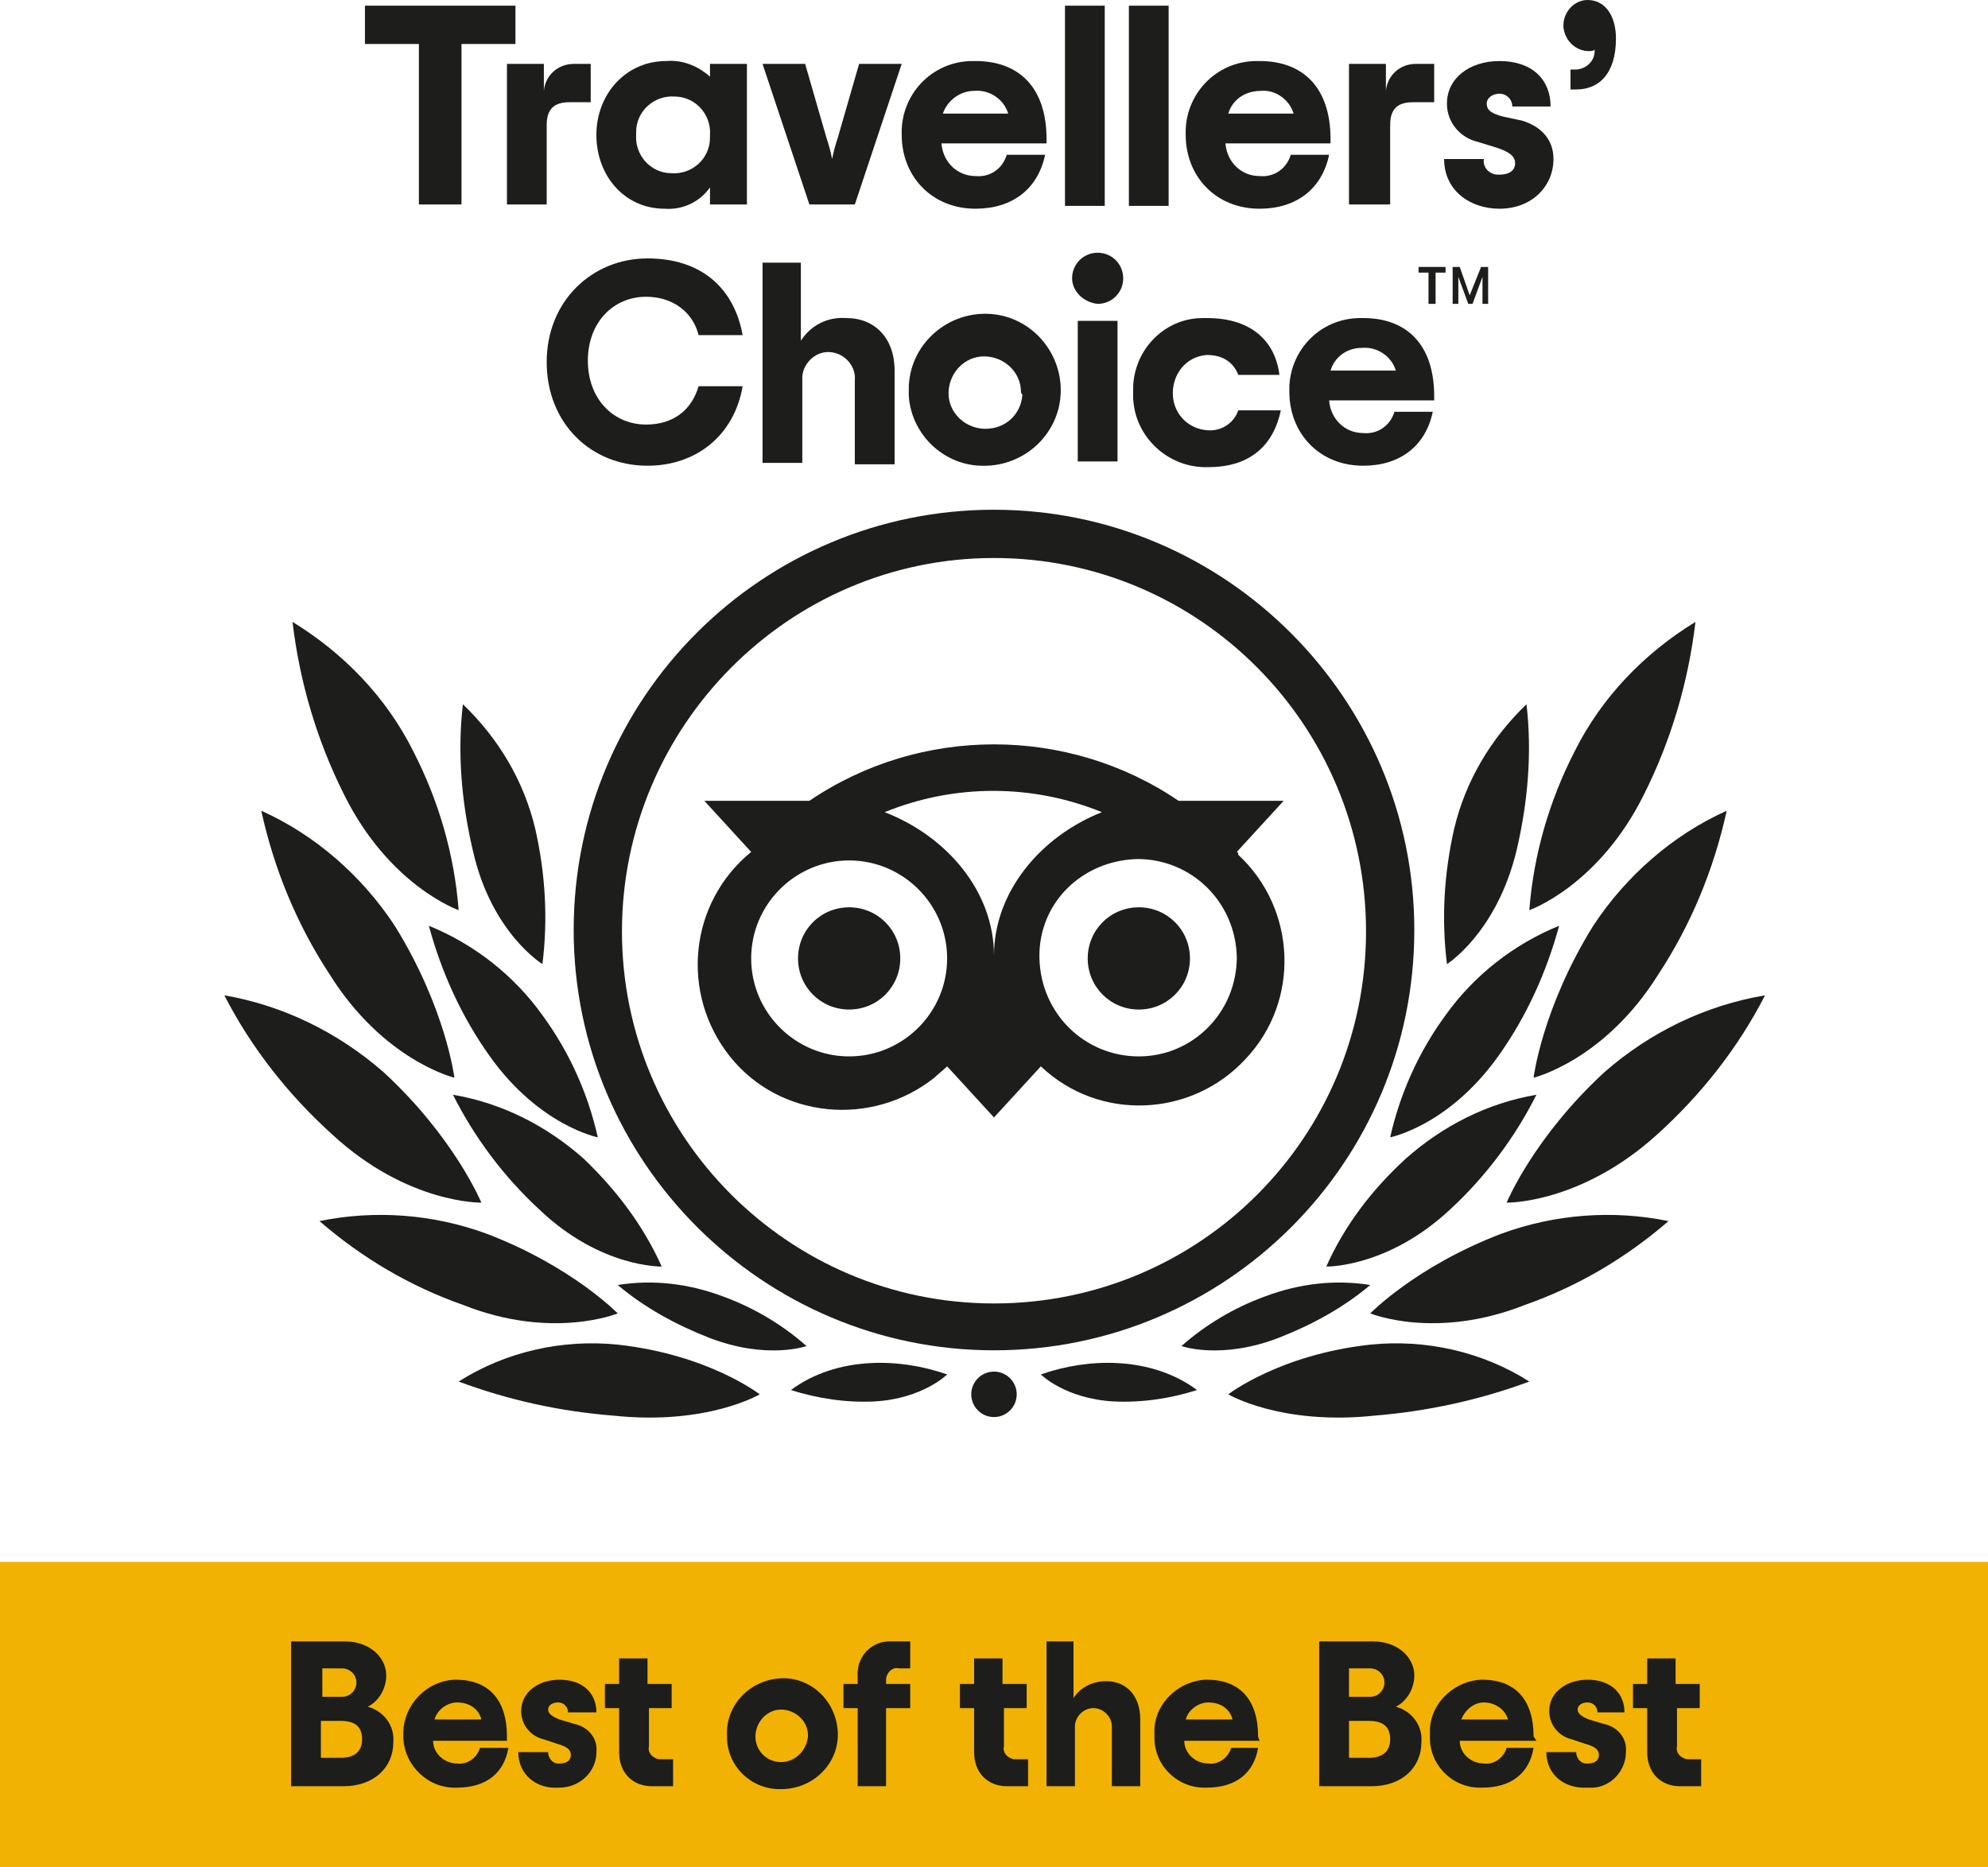 <?xml version="1.0" encoding="utf-8"?>
<!-- Generator: Adobe Illustrator 16.0.0, SVG Export Plug-In . SVG Version: 6.00 Build 0)  -->
<!DOCTYPE svg PUBLIC "-//W3C//DTD SVG 1.1//EN" "http://www.w3.org/Graphics/SVG/1.1/DTD/svg11.dtd">
<svg version="1.1" id="Livello_1" xmlns="http://www.w3.org/2000/svg" xmlns:xlink="http://www.w3.org/1999/xlink" x="0px" y="0px"
	 width="149.05px" height="140px" viewBox="223.116 350.733 149.05 140" enable-background="new 223.116 350.733 149.05 140"
	 xml:space="preserve">
<g>
	<rect x="223.116" y="467.843" fill="#F2B203" width="149.05" height="22.89"/>
	<path fill="#1D1D1B" d="M244.941,473.805h4.045c1.81,0,3.087,1.171,3.087,2.555c0,0.958-0.532,1.916-1.384,2.342
		c1.171,0.319,2.022,1.384,1.916,2.662c0,1.916-1.49,3.301-3.726,3.301h-3.939V473.805z M248.773,477.957
		c0.639,0,1.064-0.532,1.064-1.064c0-0.639-0.532-1.064-1.064-1.064l0,0h-1.49v2.129H248.773z M248.667,482.535
		c0.958,0,1.597-0.426,1.597-1.384s-0.533-1.384-1.597-1.384h-1.491v2.768H248.667z"/>
	<path fill="#1D1D1B" d="M261.23,481.257h-5.643c0,0.958,0.852,1.703,1.81,1.703c0.745,0.106,1.491-0.426,1.704-1.171h2.129
		c-0.319,1.916-1.704,2.98-3.833,2.98c-2.129,0.107-3.939-1.597-4.045-3.726c0-0.106,0-0.213,0-0.319
		c0-2.129,1.703-3.939,3.833-4.046h0.106c2.449,0,3.833,1.49,3.833,4.259v0.319H261.23z M255.694,479.661h3.513
		c-0.213-0.853-0.958-1.278-1.81-1.278C256.652,478.382,255.907,478.916,255.694,479.661z"/>
	<path fill="#1D1D1B" d="M261.975,482.109h2.236c0,0.426,0.319,0.852,0.745,0.852h0.106c0.532,0,0.852-0.213,0.852-0.639
		s-0.319-0.639-1.064-0.852l-0.958-0.319c-0.958-0.213-1.703-1.065-1.703-2.13c0-1.384,1.277-2.342,2.875-2.342
		c1.81,0,2.768,1.064,2.768,2.449h-2.129c0-0.427-0.319-0.746-0.745-0.746l0,0c-0.426,0-0.745,0.214-0.745,0.533
		s0.319,0.531,0.852,0.745l1.064,0.319c1.065,0.213,1.81,1.064,1.704,2.129c0,1.49-1.278,2.661-2.768,2.661h-0.106
		C263.359,484.877,261.975,483.812,261.975,482.109z"/>
	<path fill="#1D1D1B" d="M271.77,478.808v2.875c-0.106,0.426,0.213,0.852,0.746,0.958c0.106,0,0.106,0,0.212,0h0.852v2.023h-1.597
		c-1.384,0-2.449-0.959-2.449-2.556v-3.301h-1.064v-1.81h1.064v-1.916h2.129v1.916h1.81v1.81H271.77z"/>
	<path fill="#1D1D1B" d="M277.625,480.832c-0.106-2.235,1.704-4.152,4.046-4.259c2.235-0.106,4.152,1.703,4.258,4.046
		c0.106,2.235-1.703,4.151-4.045,4.259h-0.106c-2.236,0.106-4.046-1.597-4.152-3.727
		C277.625,480.938,277.625,480.938,277.625,480.832z M283.693,480.832c0-1.064-0.958-1.916-2.022-1.916
		c-1.065,0-1.917,0.958-1.917,2.022s0.852,1.916,1.917,1.916c1.064,0,1.916-0.852,2.022-1.916V480.832z"/>
	<path fill="#1D1D1B" d="M289.549,476.679v0.319h1.81v1.81h-1.81v5.856h-2.129v-5.856h-1.065v-1.81h1.065v-0.532
		c-0.106-1.384,0.852-2.555,2.236-2.661c0.106,0,0.213,0,0.319,0h1.384v2.022h-0.852c-0.426-0.106-0.852,0.213-0.958,0.745V476.679z
		"/>
	<path fill="#1D1D1B" d="M298.385,478.808v2.875c-0.106,0.426,0.213,0.852,0.746,0.958c0.106,0,0.106,0,0.212,0h0.853v2.023h-1.598
		c-1.384,0-2.448-0.959-2.448-2.556v-3.301h-1.065v-1.81h1.065v-1.916h2.129v1.916h1.811v1.81H298.385z"/>
	<path fill="#1D1D1B" d="M301.473,473.805h2.129v4.258c0.532-0.852,1.49-1.277,2.449-1.277c1.49,0,2.555,1.064,2.555,2.875v5.004
		h-2.129v-4.472c0-0.746-0.639-1.385-1.385-1.385c-0.745,0-1.384,0.639-1.384,1.385l0,0v4.472h-2.129v-10.859H301.473z"/>
	<path fill="#1D1D1B" d="M317.549,481.257h-5.643c0,0.958,0.852,1.703,1.81,1.703c0.745,0.106,1.49-0.426,1.703-1.171h2.023
		c-0.319,1.916-1.704,2.98-3.833,2.98c-2.13,0.107-3.939-1.597-3.939-3.726c0-0.106,0-0.213,0-0.319
		c-0.106-2.129,1.704-3.939,3.833-4.046h0.106c2.449,0,3.833,1.49,3.833,4.259L317.549,481.257z M312.013,479.661h3.513
		c-0.212-0.853-0.958-1.278-1.81-1.278C312.971,478.382,312.226,478.916,312.013,479.661L312.013,479.661z"/>
	<path fill="#1D1D1B" d="M322.021,473.805h4.045c1.811,0,3.088,1.171,3.088,2.555c0,0.958-0.533,1.916-1.384,2.342
		c1.171,0.319,2.022,1.384,1.916,2.662c0,1.916-1.49,3.301-3.727,3.301h-3.938V473.805L322.021,473.805z M325.853,477.957
		c0.639,0,1.064-0.532,1.064-1.064c0-0.639-0.532-1.064-1.064-1.064l0,0h-1.597v2.129H325.853z M325.747,482.535
		c0.958,0,1.597-0.426,1.597-1.384s-0.532-1.384-1.597-1.384h-1.49v2.768H325.747z"/>
	<path fill="#1D1D1B" d="M338.309,481.257h-5.749c0,0.958,0.852,1.703,1.811,1.703c0.745,0.106,1.49-0.426,1.703-1.171h2.022
		c-0.319,1.916-1.703,2.98-3.832,2.98c-2.13,0.107-3.939-1.597-3.939-3.726c0-0.106,0-0.213,0-0.319
		c-0.106-2.129,1.703-3.939,3.833-4.046h0.106c2.448,0,3.832,1.49,3.832,4.259L338.309,481.257z M332.667,479.661h3.514
		c-0.213-0.745-0.958-1.278-1.81-1.278C333.625,478.382,332.986,478.916,332.667,479.661L332.667,479.661z"/>
	<path fill="#1D1D1B" d="M339.054,482.109h2.236c0,0.426,0.319,0.852,0.745,0.852h0.106c0.532,0,0.852-0.213,0.852-0.639
		s-0.319-0.639-1.064-0.852l-0.958-0.319c-0.958-0.213-1.703-1.065-1.703-2.13c0-1.384,1.277-2.342,2.874-2.342
		c1.811,0,2.769,1.064,2.769,2.449h-2.023c0-0.427-0.319-0.746-0.745-0.746l0,0c-0.426,0-0.745,0.214-0.745,0.533
		s0.319,0.531,0.852,0.745l1.064,0.319c1.064,0.213,1.81,1.064,1.704,2.129c0,1.49-1.278,2.769-2.769,2.661h-0.106
		C340.439,484.877,339.054,483.812,339.054,482.109z"/>
	<path fill="#1D1D1B" d="M348.849,478.808v2.875c-0.106,0.426,0.213,0.852,0.745,0.958c0.107,0,0.107,0,0.213,0h0.853v2.023h-1.598
		c-1.384,0-2.448-0.959-2.448-2.556v-3.301h-1.064v-1.81h1.064v-1.916h2.129v1.916h1.81v1.81H348.849z"/>
	<path fill="#1D1D1B" d="M297.64,388.953c-17.354,0-31.513,14.053-31.513,31.513c0,17.354,14.16,31.514,31.513,31.514
		s31.514-14.054,31.514-31.514C329.154,403.113,314.994,388.953,297.64,388.953L297.64,388.953z M297.64,448.466
		c-15.437,0-27.893-12.563-27.893-27.894c0-15.331,12.456-28,27.893-28c15.438,0,27.894,12.563,27.894,28
		C325.534,436.01,313.078,448.466,297.64,448.466z M290.614,422.595c0,2.13-1.704,3.833-3.833,3.833
		c-2.129,0-3.833-1.703-3.833-3.833c0-2.129,1.704-3.832,3.833-3.832l0,0C288.91,418.763,290.614,420.466,290.614,422.595z
		 M312.333,422.595c0,2.13-1.703,3.833-3.833,3.833c-2.129,0-3.833-1.703-3.833-3.833c0-2.129,1.704-3.832,3.833-3.832l0,0
		C310.629,418.763,312.333,420.466,312.333,422.595L312.333,422.595z M315.845,414.611l3.514-3.833h-7.879
		c-8.304-5.643-19.376-5.643-27.68,0h-7.878l3.513,3.833c-4.685,3.833-5.323,10.646-1.597,15.331
		c3.727,4.684,10.646,5.323,15.331,1.597c0.319-0.319,0.639-0.532,0.958-0.852l3.513,3.833l3.514-3.833
		c4.365,4.152,11.285,3.833,15.33-0.532c4.152-4.365,3.833-11.285-0.531-15.331C315.953,414.611,315.845,414.611,315.845,414.611
		L315.845,414.611z M286.781,429.942c-4.045,0-7.346-3.301-7.346-7.347c0-4.045,3.3-7.346,7.346-7.346
		c4.046,0,7.346,3.301,7.346,7.346l0,0C294.127,426.641,290.827,429.942,286.781,429.942L286.781,429.942z M297.64,422.383
		c0-4.792-3.513-8.943-8.197-10.753c5.216-2.129,11.072-2.129,16.288,0C301.154,413.44,297.64,417.592,297.64,422.383
		L297.64,422.383z M308.5,429.942c-4.046,0-7.346-3.194-7.452-7.347c-0.106-4.151,3.194-7.346,7.346-7.452
		c4.046,0,7.346,3.194,7.452,7.346l0,0C315.845,426.641,312.545,429.942,308.5,429.942L308.5,429.942z"/>
	<path fill="#1D1D1B" d="M280.074,455.28c0,0-3.833-2.98-10.646-3.726c-4.152-0.427-8.411,0.532-11.924,2.768
		c3.727,1.385,7.559,2.235,11.604,2.555C276.135,457.623,280.074,455.28,280.074,455.28z"/>
	<path fill="#1D1D1B" d="M269.427,449.211c0,0-3.407-3.514-9.794-5.962c-4.046-1.49-8.411-1.81-12.563-0.958
		c3.194,2.768,6.814,4.897,10.753,6.281C264.53,451.235,269.427,449.211,269.427,449.211z"/>
	<path fill="#1D1D1B" d="M259.207,440.908c0,0-2.023-4.897-7.346-9.795c-3.407-2.98-7.559-5.004-11.924-5.749
		c2.023,3.939,4.791,7.453,8.091,10.434C253.671,441.014,259.207,440.908,259.207,440.908z"/>
	<path fill="#1D1D1B" d="M257.184,431.539c0,0-0.639-5.217-4.472-11.392c-2.448-3.726-5.962-6.813-10.007-8.624
		c0.958,4.365,2.662,8.517,5.11,12.244C251.861,430.261,257.184,431.539,257.184,431.539z"/>
	<path fill="#1D1D1B" d="M257.503,418.976c-0.319-4.152-1.49-8.198-3.407-11.924c-2.023-4.046-5.217-7.346-9.049-9.688
		c0.532,4.472,1.81,8.836,3.833,12.882C252.287,417.166,257.503,418.976,257.503,418.976z"/>
	<path fill="#1D1D1B" d="M272.728,445.699c-1.384-3.088-3.407-5.749-5.855-8.092c-2.768-2.448-6.069-4.151-9.795-4.79
		c1.597,3.193,3.833,6.174,6.494,8.623C268.15,445.805,272.728,445.699,272.728,445.699z"/>
	<path fill="#1D1D1B" d="M283.587,451.661c-1.81-1.598-3.939-2.875-6.281-3.727c-2.555-0.958-5.217-1.277-7.878-0.852
		c2.023,1.703,4.365,2.98,6.814,3.939C280.606,452.725,283.587,451.661,283.587,451.661z"/>
	<path fill="#1D1D1B" d="M294.127,453.79c-1.81-0.639-3.833-0.958-5.749-0.852c-2.129,0.106-4.258,0.745-5.962,2.022
		c2.023,0.639,4.152,0.958,6.281,0.852C292.317,455.599,294.127,453.79,294.127,453.79z"/>
	<path fill="#1D1D1B" d="M267.937,436.01c-0.745-3.301-2.129-6.388-4.152-9.156c-2.129-2.98-5.11-5.323-8.517-6.707
		c0.958,3.514,2.449,6.813,4.578,9.795C263.572,435.159,267.937,436.01,267.937,436.01z"/>
	<path fill="#1D1D1B" d="M263.785,423.022c0.426-3.407,0.213-6.814-0.532-10.114c-0.852-3.62-2.768-6.814-5.43-9.369
		c-0.426,3.62-0.106,7.346,0.746,10.966C259.952,420.679,263.785,423.022,263.785,423.022z"/>
	<path fill="#1D1D1B" d="M315.207,455.28c0,0,3.833-2.98,10.646-3.726c4.152-0.427,8.411,0.532,11.924,2.768
		c-3.727,1.385-7.665,2.235-11.604,2.555C319.146,457.623,315.207,455.28,315.207,455.28z"/>
	<path fill="#1D1D1B" d="M325.853,449.211c0,0,3.407-3.514,9.795-5.962c4.045-1.49,8.41-1.81,12.563-0.958
		c-3.193,2.768-6.813,4.897-10.753,6.281C330.75,451.235,325.853,449.211,325.853,449.211z"/>
	<path fill="#1D1D1B" d="M336.074,440.908c0,0,2.022-4.897,7.346-9.795c3.407-2.98,7.56-5.004,12.03-5.749
		c-2.022,3.939-4.79,7.453-8.091,10.434C341.61,441.014,336.074,440.908,336.074,440.908z"/>
	<path fill="#1D1D1B" d="M338.096,431.539c0,0,0.639-5.217,4.472-11.392c2.449-3.726,5.962-6.813,10.008-8.624
		c-0.958,4.365-2.662,8.517-5.11,12.244C343.419,430.261,338.096,431.539,338.096,431.539z"/>
	<path fill="#1D1D1B" d="M337.777,418.976c0.319-4.152,1.491-8.198,3.407-11.924c2.022-4.046,5.217-7.346,9.049-9.688
		c-0.531,4.472-1.81,8.836-3.832,12.882C342.994,417.166,337.777,418.976,337.777,418.976z"/>
	<path fill="#1D1D1B" d="M322.552,445.699c1.385-3.088,3.407-5.749,5.963-8.092c2.768-2.448,6.068-4.151,9.794-4.79
		c-1.597,3.193-3.832,6.174-6.494,8.623C327.131,445.805,322.552,445.699,322.552,445.699z"/>
	<path fill="#1D1D1B" d="M311.694,451.661c1.81-1.598,3.938-2.875,6.281-3.727c2.555-0.958,5.217-1.277,7.878-0.852
		c-2.022,1.703-4.365,2.98-6.813,3.939C314.674,452.725,311.694,451.661,311.694,451.661z"/>
	<path fill="#1D1D1B" d="M301.154,453.79c1.81-0.639,3.832-0.958,5.749-0.852c2.129,0.106,4.258,0.745,5.962,2.022
		c-2.023,0.639-4.152,0.958-6.281,0.852C302.963,455.599,301.154,453.79,301.154,453.79z"/>
	<path fill="#1D1D1B" d="M327.343,436.01c0.746-3.301,2.13-6.388,4.152-9.156c2.129-2.98,5.11-5.323,8.518-6.707
		c-0.959,3.514-2.449,6.813-4.578,9.795C331.708,435.159,327.343,436.01,327.343,436.01z"/>
	<path fill="#1D1D1B" d="M331.602,423.022c-0.426-3.407-0.213-6.814,0.532-10.114c0.852-3.62,2.769-6.814,5.43-9.369
		c0.426,3.62,0.106,7.346-0.745,10.966C335.329,420.679,331.602,423.022,331.602,423.022z"/>
	<circle fill="#1D1D1B" cx="297.64" cy="455.28" r="1.704"/>
	<path fill="#1D1D1B" d="M261.762,354.033h-4.046v12.03h-3.194v-12.03h-4.045v-2.875h11.285V354.033L261.762,354.033z"/>
	<path fill="#1D1D1B" d="M267.405,355.523v2.875h-1.597c-1.171,0-1.703,0.533-1.703,1.704v5.962h-2.981v-10.54h2.768v2.023
		c0.106-1.171,1.065-2.023,2.236-2.023H267.405z"/>
	<path fill="#1D1D1B" d="M267.831,360.847c0-3.087,2.236-5.536,5.217-5.536c1.171-0.106,2.342,0.319,3.3,1.171v-0.958h2.768v10.54
		h-2.768v-1.278c-0.746,1.065-2.023,1.704-3.407,1.597C269.959,366.383,267.831,363.934,267.831,360.847z M276.348,360.847
		c0.106-1.49-1.065-2.875-2.662-2.875c-1.491-0.106-2.875,1.065-2.875,2.662c0,0.106,0,0.213,0,0.213
		c-0.106,1.491,1.064,2.875,2.662,2.875c1.49,0.106,2.875-1.064,2.875-2.662C276.348,360.953,276.348,360.953,276.348,360.847z"/>
	<path fill="#1D1D1B" d="M280.287,355.523h3.194l1.597,5.536c0.213,0.639,0.319,1.065,0.426,1.597
		c0.106-0.532,0.213-0.958,0.426-1.597l1.597-5.536h3.194l-3.513,10.54H283.8L280.287,355.523z"/>
	<path fill="#1D1D1B" d="M301.58,361.485h-7.878c0.106,1.384,1.171,2.449,2.555,2.449c1.064,0.106,2.022-0.532,2.342-1.597h2.875
		c-0.532,2.555-2.449,4.045-5.217,4.045c-3.3,0-5.536-2.449-5.536-5.536c-0.106-2.981,2.236-5.536,5.323-5.536
		c0.106,0,0.106,0,0.213,0c3.301,0,5.323,2.023,5.323,5.855V361.485z M293.808,359.25h4.897c-0.319-1.065-1.384-1.81-2.555-1.704
		C295.085,357.546,294.127,358.292,293.808,359.25z"/>
	<path fill="#1D1D1B" d="M302.963,351.159h2.981v15.011h-2.981V351.159z"/>
	<path fill="#1D1D1B" d="M307.754,351.159h2.98v15.011h-2.98V351.159z"/>
	<path fill="#1D1D1B" d="M322.872,361.485h-7.878c0.106,1.384,1.171,2.449,2.556,2.449c1.064,0.106,2.022-0.532,2.342-1.597h2.875
		c-0.533,2.555-2.449,4.045-5.217,4.045c-3.301,0-5.536-2.449-5.536-5.536c-0.106-2.981,2.235-5.536,5.323-5.536
		c0.106,0,0.106,0,0.213,0c3.3,0,5.322,2.023,5.322,5.855V361.485z M315.207,359.25h4.897c-0.319-1.065-1.384-1.81-2.448-1.704
		C316.484,357.546,315.526,358.185,315.207,359.25z"/>
	<path fill="#1D1D1B" d="M330.644,355.523v2.875h-1.597c-1.171,0-1.704,0.533-1.704,1.704v5.962h-3.087v-10.54h2.768v2.023
		c0.107-1.171,1.065-2.023,2.236-2.023H330.644z"/>
	<path fill="#1D1D1B" d="M331.389,362.657h2.981c-0.106,0.639,0.426,1.171,1.064,1.171h0.106c0.745,0,1.171-0.319,1.171-0.852
		s-0.426-0.852-1.384-1.171l-1.384-0.426c-1.385-0.32-2.343-1.491-2.343-2.875c0-1.916,1.703-3.194,3.939-3.194
		c2.448,0,3.832,1.384,3.832,3.407H336.5c0-0.532-0.426-0.958-0.958-0.958l0,0c-0.532,0-0.958,0.319-0.958,0.745
		c0,0.533,0.426,0.746,1.171,0.958l1.49,0.319c1.384,0.426,2.343,1.384,2.343,2.875c0,2.023-1.598,3.726-4.046,3.726
		C333.305,366.383,331.389,364.999,331.389,362.657z"/>
	<path fill="#1D1D1B" d="M340.865,355.949h0.319c0.852,0,1.49-0.639,1.49-1.384v-0.106c-0.106,0.106-0.319,0.106-0.426,0.106
		c-0.958,0-1.81-0.745-1.916-1.81v-0.106c0-1.064,0.852-1.916,1.81-1.916l0,0c1.384,0,2.13,1.277,2.13,2.875
		c0,2.662-1.278,3.833-2.981,3.833h-0.426V355.949L340.865,355.949z"/>
	<path fill="#1D1D1B" d="M264.104,377.881c0-4.578,3.407-7.772,7.559-7.772c4.046,0,6.495,2.236,7.133,5.75h-3.301
		c-0.426-1.704-1.916-2.875-3.939-2.875c-2.449,0-4.365,1.916-4.365,4.791s1.916,4.791,4.365,4.791c2.023,0,3.407-1.064,3.939-2.875
		h3.301c-0.639,3.726-3.514,5.962-7.133,5.962C267.405,385.653,264.104,382.459,264.104,377.881z"/>
	<path fill="#1D1D1B" d="M280.18,370.428h2.981v5.856c0.745-1.171,2.023-1.81,3.407-1.704c2.129,0,3.62,1.491,3.62,3.939v7.027
		h-2.981v-6.281c0.106-1.065-0.746-2.023-1.81-2.129s-2.023,0.745-2.129,1.81c0,0.106,0,0.213,0,0.319v6.175h-2.981v-15.012H280.18z
		"/>
	<path fill="#1D1D1B" d="M291.252,380.117c-0.106-3.194,2.449-5.749,5.536-5.855c3.193-0.106,5.749,2.449,5.855,5.536
		c0.106,3.194-2.448,5.749-5.536,5.855h-0.106c-2.981,0.106-5.536-2.236-5.749-5.217
		C291.252,380.33,291.252,380.223,291.252,380.117z M299.663,380.117c0-1.49-1.277-2.662-2.768-2.662s-2.662,1.278-2.662,2.768
		c0,1.491,1.278,2.662,2.768,2.662c1.491,0,2.661-1.064,2.769-2.555C299.663,380.223,299.663,380.117,299.663,380.117
		L299.663,380.117z"/>
	<path fill="#1D1D1B" d="M303.496,371.6c0-1.064,0.852-1.917,1.916-1.917c1.065,0,1.917,0.852,1.917,1.917s-0.852,1.917-1.917,1.917
		l0,0C304.347,373.41,303.496,372.558,303.496,371.6L303.496,371.6z M303.921,374.793h2.981v10.54h-2.981V374.793z"/>
	<path fill="#1D1D1B" d="M308.074,380.117c-0.106-2.981,2.236-5.536,5.217-5.536c0.106,0,0.213,0,0.319,0
		c3.3,0,5.11,1.704,5.43,4.259h-3.087c-0.32-0.852-1.065-1.491-2.343-1.491c-1.597,0.106-2.661,1.491-2.555,3.087
		c0.105,1.384,1.171,2.449,2.555,2.555c1.064,0.106,2.022-0.532,2.343-1.49h3.193c-0.532,2.555-2.236,4.258-5.43,4.258
		c-2.981,0.106-5.536-2.236-5.643-5.217C308.074,380.33,308.074,380.223,308.074,380.117z"/>
	<path fill="#1D1D1B" d="M330.644,380.755h-7.878c0.105,1.384,1.171,2.449,2.555,2.449c1.064,0.106,2.022-0.532,2.342-1.597h2.875
		c-0.532,2.556-2.448,4.046-5.217,4.046c-3.3,0-5.536-2.449-5.536-5.536c-0.106-2.981,2.236-5.536,5.323-5.536
		c0.106,0,0.106,0,0.213,0c3.3,0,5.323,2.023,5.323,5.855V380.755z M322.872,378.52h4.898c-0.319-1.064-1.385-1.81-2.556-1.703
		C324.15,376.816,323.192,377.455,322.872,378.52z"/>
	<polygon fill="#1D1D1B" points="329.473,370.748 331.496,370.748 331.496,371.174 330.75,371.174 330.75,373.516 330.218,373.516 
		330.218,371.174 329.473,371.174 	"/>
	<path fill="#1D1D1B" d="M333.305,372.877l-0.745-2.129h-0.532v2.768h0.427v-1.597c0-0.106,0-0.319,0-0.426l0.745,2.023h0.319
		l0.745-2.023c0,0.106,0,0.319,0,0.426v1.597h0.425v-2.768h-0.531L333.305,372.877z"/>
</g>
</svg>
